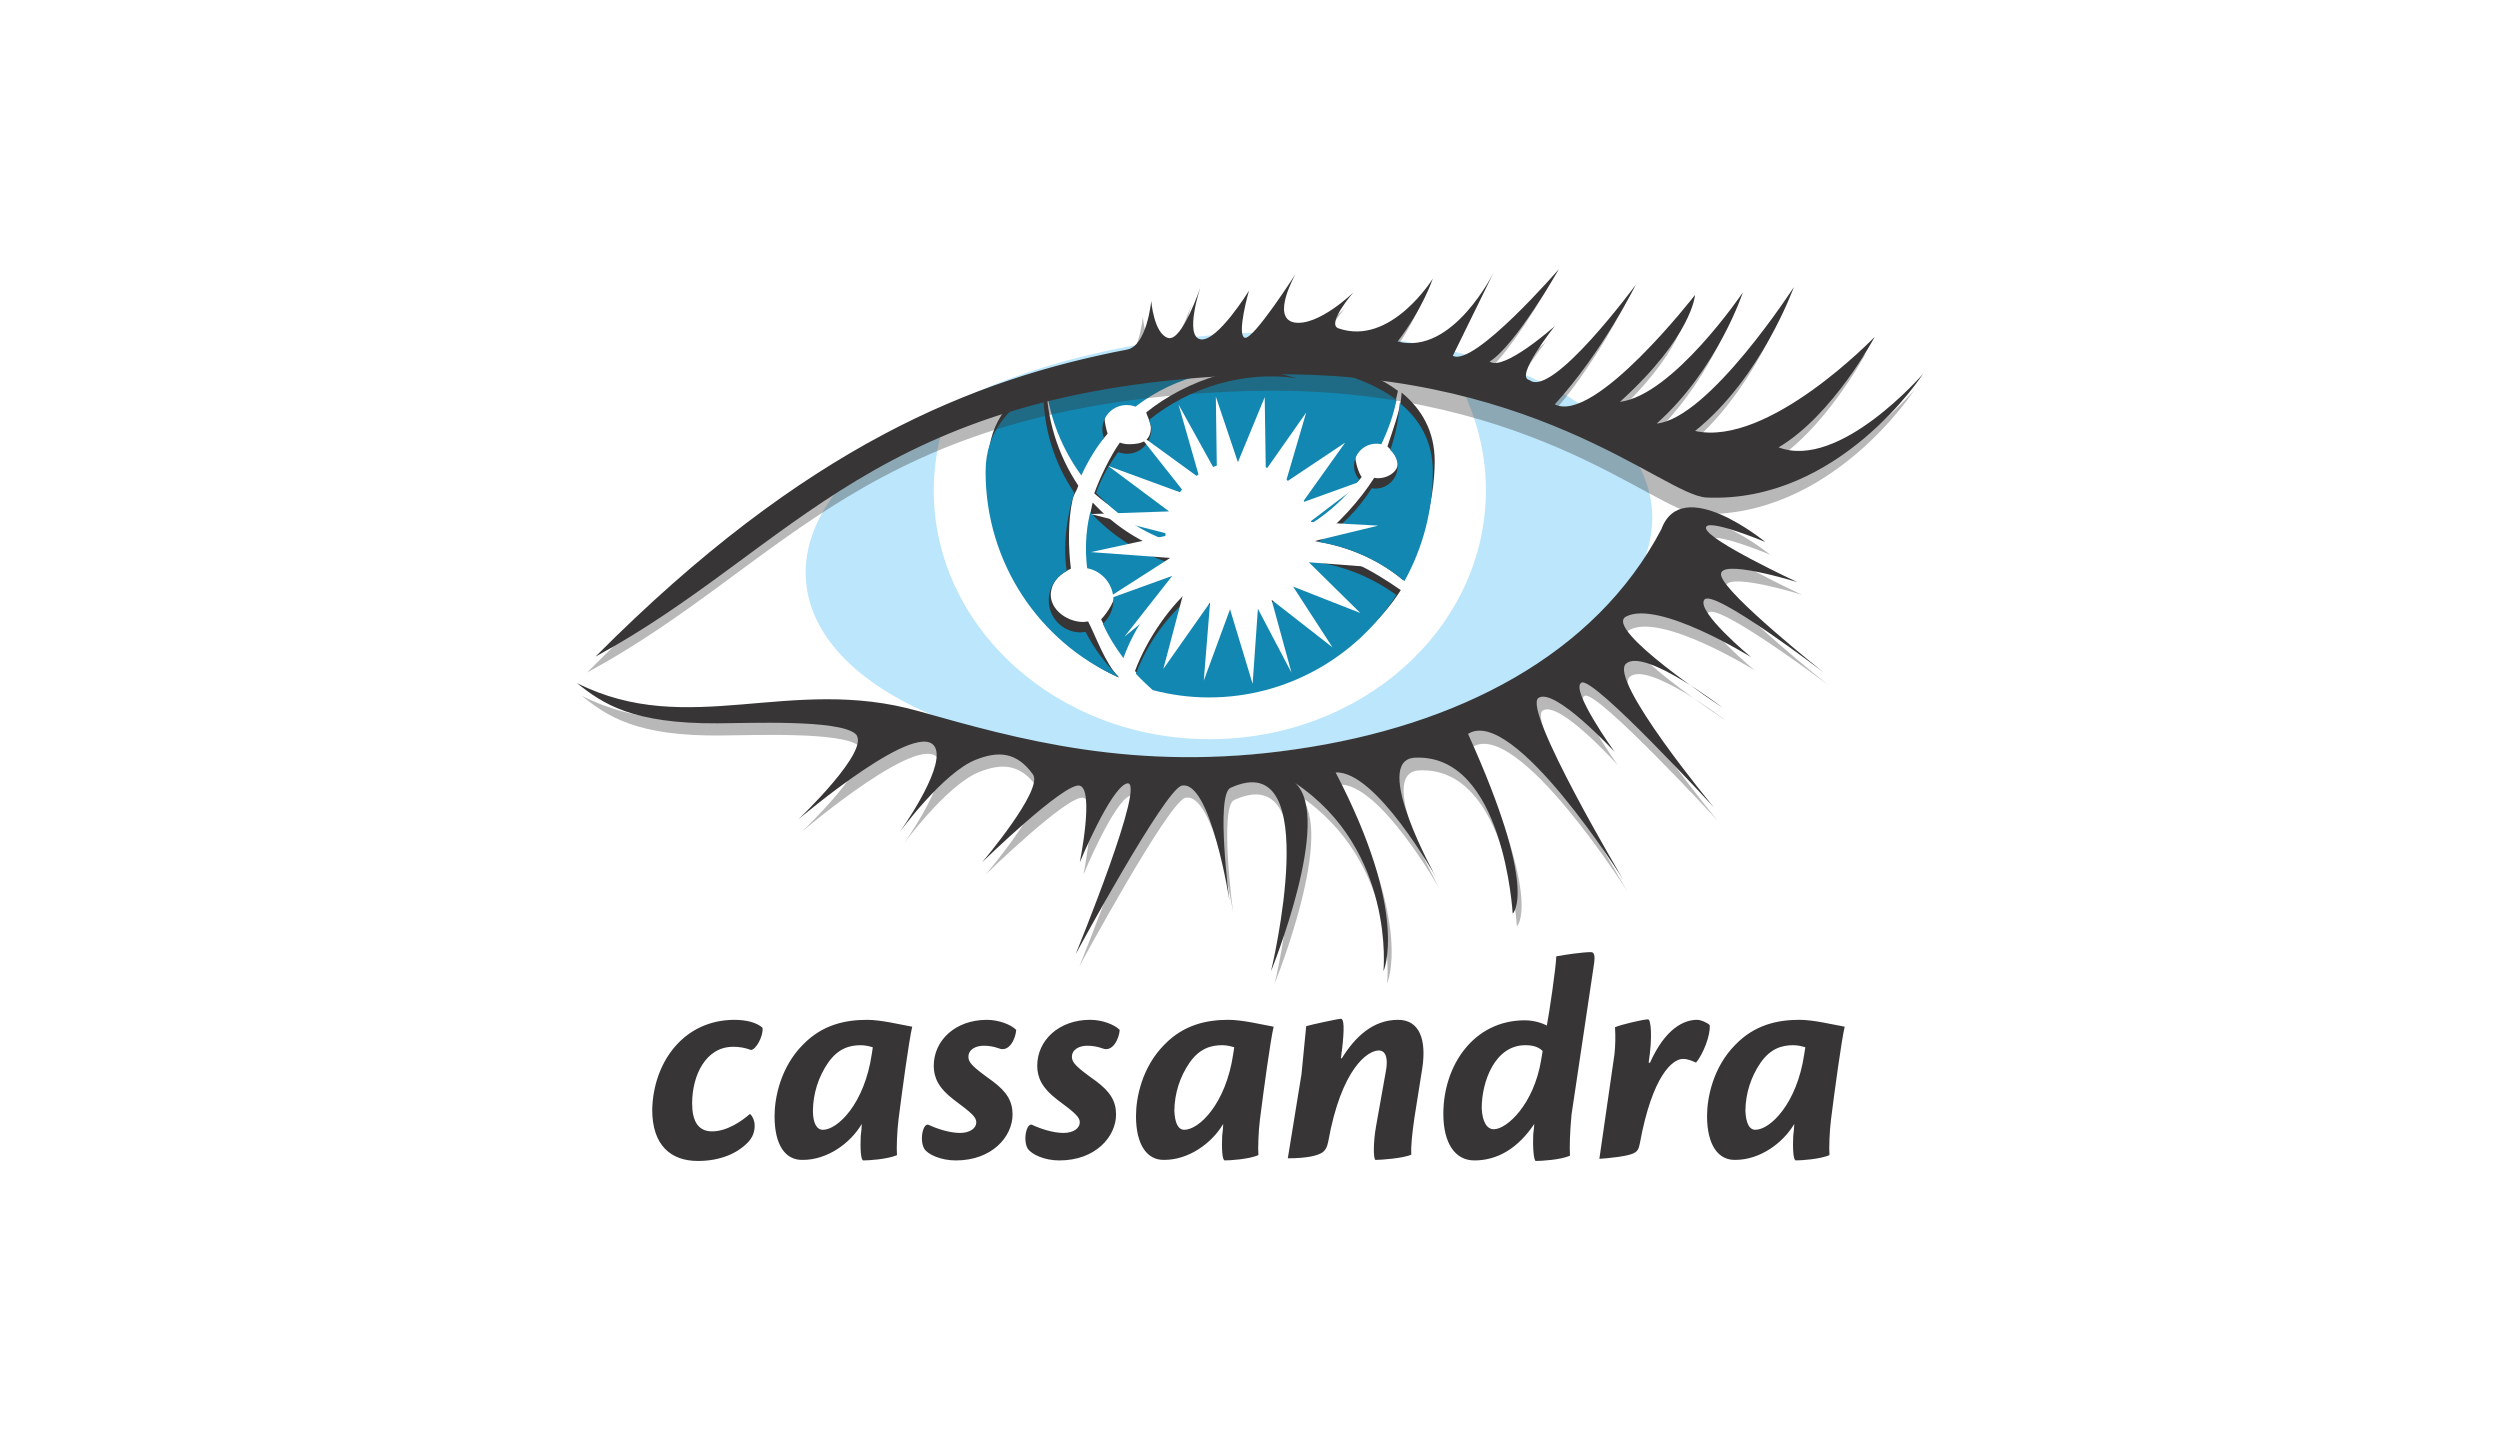 <svg width="166" height="96" viewBox="0 0 166 96" fill="none" xmlns="http://www.w3.org/2000/svg">
<rect width="166" height="96" fill="white"/>
<path d="M48.781 67.718C49.548 67.718 50.246 67.893 50.631 68.244C50.701 68.806 50.178 69.718 49.864 69.718C49.485 69.574 49.083 69.502 48.678 69.507C46.864 69.507 45.958 71.402 45.958 73.263C45.958 74.421 46.342 75.123 47.284 75.123C48.261 75.123 49.237 74.456 49.796 73.965C49.936 74.07 50.11 74.385 50.11 74.737C50.11 75.123 50.005 75.509 49.622 75.895C48.994 76.527 47.912 77.088 46.342 77.088C44.562 77.088 43.307 76.07 43.307 73.683C43.377 70.523 45.4 67.716 48.784 67.716L48.781 67.718ZM54.641 75.018C55.618 75.018 57.397 73.298 57.885 69.998L57.955 69.542C57.745 69.472 57.432 69.402 57.153 69.402C56.42 69.402 55.653 69.612 54.99 70.56C54.342 71.5 53.99 72.612 53.978 73.754C53.978 74.561 54.222 75.018 54.641 75.018ZM51.431 74.105C51.431 72.912 51.815 70.875 53.315 69.367C54.605 68.033 56.141 67.717 57.571 67.717C58.513 67.717 59.769 68.033 60.571 68.173C60.361 69.05 59.908 72.385 59.664 74.315C59.559 75.122 59.524 76.281 59.559 76.702C58.896 76.982 57.675 77.052 57.326 77.052C57.152 77.052 57.116 76.245 57.152 75.437C57.187 75.191 57.222 74.805 57.222 74.63C56.455 75.93 54.92 77.017 53.315 77.017C52.165 77.052 51.431 76.069 51.431 74.104V74.105ZM65.524 67.717C66.326 67.717 67.129 68.033 67.477 68.384C67.442 68.946 67.024 69.894 66.327 69.612C66.002 69.494 65.66 69.435 65.315 69.437C64.792 69.437 64.303 69.683 64.303 70.174C64.303 70.56 64.583 70.841 65.908 71.789C66.85 72.491 67.234 73.123 67.234 73.999C67.234 75.473 65.874 77.053 63.467 77.053C62.49 77.053 61.617 76.667 61.374 76.281C61.024 75.684 61.304 74.481 61.688 74.701C62.211 74.947 63.048 75.227 63.746 75.227C64.409 75.227 64.826 74.911 64.826 74.525C64.826 74.175 64.512 73.893 63.326 73.015C62.315 72.246 62.001 71.544 62.001 70.772C62.001 69.087 63.431 67.718 65.524 67.718V67.717ZM72.396 67.717C73.198 67.717 74.001 68.033 74.349 68.384C74.314 68.946 73.896 69.894 73.199 69.612C72.874 69.494 72.532 69.435 72.187 69.437C71.664 69.437 71.175 69.683 71.175 70.174C71.175 70.56 71.455 70.841 72.78 71.789C73.722 72.491 74.106 73.123 74.106 73.999C74.106 75.473 72.746 77.053 70.339 77.053C69.362 77.053 68.525 76.667 68.246 76.281C67.896 75.684 68.176 74.481 68.56 74.701C69.083 74.947 69.92 75.227 70.618 75.227C71.281 75.227 71.698 74.911 71.698 74.525C71.698 74.175 71.384 73.893 70.198 73.015C69.186 72.243 68.872 71.541 68.872 70.769C68.872 69.084 70.302 67.715 72.395 67.715L72.396 67.717ZM78.64 75.017C79.617 75.017 81.396 73.297 81.884 69.997L81.954 69.541C81.744 69.471 81.431 69.401 81.152 69.401C80.419 69.401 79.652 69.611 78.989 70.559C78.341 71.499 77.989 72.611 77.977 73.753C78.012 74.56 78.221 75.017 78.64 75.017ZM75.43 74.104C75.43 72.911 75.814 70.874 77.314 69.366C78.604 68.032 80.14 67.716 81.57 67.716C82.512 67.716 83.768 68.032 84.57 68.172C84.36 69.049 83.907 72.384 83.663 74.314C83.558 75.121 83.523 76.28 83.558 76.701C82.895 76.981 81.674 77.051 81.325 77.051C81.151 77.051 81.115 76.244 81.151 75.436C81.186 75.19 81.221 74.804 81.221 74.629C80.454 75.929 78.919 77.016 77.314 77.016C76.198 77.051 75.43 76.068 75.43 74.103V74.104ZM89.07 70.314C89.977 68.84 91.163 67.717 92.837 67.717C94.267 67.717 94.721 69.051 94.442 70.911L93.919 74.211C93.779 75.194 93.675 76.071 93.709 76.668C93.186 76.914 91.686 77.018 91.337 77.018C91.197 77.018 91.163 75.93 91.372 74.772L92.035 71.052C92.14 70.455 92.105 69.752 91.547 69.752C90.814 69.752 89.07 70.945 88.197 75.789C88.127 76.175 87.987 76.421 87.744 76.561C87.43 76.736 86.802 76.911 85.511 76.911L86.418 71.331L86.732 68.137C87.082 68.032 88.86 67.647 89.034 67.647C89.244 67.647 89.278 68.279 89.104 69.753C89.069 69.893 89.069 70.103 89.034 70.243H89.069V70.313L89.07 70.314ZM99.186 74.982C100.058 74.982 101.836 73.332 102.326 70.419L102.431 69.787C102.187 69.541 101.838 69.401 101.281 69.401C99.258 69.401 98.386 71.823 98.386 73.578C98.421 74.491 98.736 74.982 99.188 74.982H99.186ZM97.896 77.052C96.606 77.052 95.838 75.894 95.838 73.962C95.838 70.732 97.861 67.749 101.245 67.749C101.838 67.749 102.395 67.924 102.71 68.099C102.884 67.186 103.303 64.343 103.338 63.501C103.896 63.396 105.082 63.221 105.64 63.221C105.85 63.221 105.92 63.431 105.85 63.958L104.351 74C104.246 75.088 104.211 76.14 104.246 76.738C103.618 77.018 102.326 77.088 101.979 77.088C101.839 77.088 101.769 76.175 101.805 75.333C101.837 75.1 101.86 74.866 101.875 74.631C100.795 76.246 99.433 77.053 97.898 77.053L97.896 77.052ZM109.546 70.594C110.593 68.242 111.848 67.716 112.686 67.716C112.93 67.716 113.349 67.891 113.523 68.066C113.593 68.733 113.07 70.032 112.616 70.558C112.372 70.453 112.093 70.312 111.744 70.312C111.081 70.312 109.721 71.365 108.884 75.928C108.814 76.314 108.71 76.454 108.5 76.56C108.15 76.77 106.826 76.91 106.198 76.946L107.201 70C107.263 69.405 107.275 68.806 107.236 68.21C107.62 68.035 109.12 67.684 109.434 67.684C109.608 67.684 109.748 68.772 109.469 70.562H109.539V70.597L109.546 70.594ZM116.558 75.017C117.535 75.017 119.314 73.297 119.802 69.997L119.872 69.541C119.662 69.471 119.349 69.401 119.07 69.401C118.337 69.401 117.57 69.611 116.907 70.559C116.259 71.499 115.907 72.611 115.895 73.753C115.93 74.56 116.139 75.017 116.558 75.017ZM113.348 74.104C113.348 72.911 113.732 70.874 115.232 69.366C116.522 68.032 118.058 67.716 119.488 67.716C120.43 67.716 121.686 68.032 122.488 68.172C122.278 69.049 121.825 72.384 121.581 74.314C121.476 75.121 121.441 76.28 121.476 76.701C120.813 76.981 119.592 77.051 119.243 77.051C119.069 77.051 119.033 76.244 119.069 75.436C119.104 75.19 119.139 74.804 119.139 74.629C118.372 75.929 116.837 77.016 115.232 77.016C114.116 77.051 113.348 76.068 113.348 74.103V74.104Z" fill="#373535"/>
<path d="M109.685 33.777C110.348 41.464 98.313 48.8 82.79 50.133C67.267 51.466 54.185 46.308 53.522 38.62C52.859 30.932 64.894 23.598 80.419 22.265C95.907 20.931 109.024 26.055 109.686 33.778" fill="#BBE6FB"/>
<path d="M80.837 23.142C74.907 23.037 68 25.422 62.837 27.635C62.314 29.18 62 30.83 62 32.55C62 41.676 70.198 49.082 80.314 49.082C90.43 49.082 98.664 41.712 98.664 32.55C98.664 29.672 97.827 26.934 96.397 24.582C92.281 23.95 86.595 23.248 80.839 23.142" fill="white"/>
<path d="M80.35 23.142C77.07 22.932 71.42 24.652 66.71 26.372C65.977 28.057 65.594 29.917 65.594 31.882C65.594 39.885 72.814 46.378 80.42 46.378C87.99 46.378 94.687 39.885 95.246 31.882C95.42 29.285 94.548 26.828 93.293 24.722C89.005 23.997 84.687 23.471 80.351 23.143" fill="white"/>
<path d="M71.942 30.864C72.362 29.951 72.954 29.53 73.547 28.794C73.477 28.619 73.347 28.022 73.347 27.846C73.347 26.933 74.08 26.231 74.952 26.231C75.154 26.229 75.355 26.264 75.545 26.336C78.231 24.266 81.745 23.388 85.312 24.196L86.254 24.442C82.766 23.942 78.789 25.214 76.104 27.39C76.174 27.59 76.418 28.127 76.418 28.373C76.418 29.286 75.825 29.496 74.953 29.496C74.753 29.496 74.569 29.461 74.36 29.391C73.767 30.198 73 31.778 72.66 32.761C74.16 34.095 75.486 34.586 77.23 35.253C77.23 35.183 77.3 35.078 77.3 35.007C77.3 32.304 79.672 30.093 82.358 30.093C84.765 30.093 86.788 31.848 87.172 34.165C88.392 33.393 89.544 32.795 90.416 31.673C90.216 31.427 89.996 30.69 89.996 30.339C89.997 29.95 90.152 29.578 90.426 29.302C90.7 29.026 91.072 28.869 91.461 28.865C91.578 28.861 91.696 28.873 91.81 28.9C92.263 27.952 92.612 26.97 92.822 25.952C88.602 22.792 80.438 23.249 80.438 23.249C80.438 23.249 73.95 22.899 69.554 25.074C69.868 27.11 70.704 29.146 71.961 30.874L71.942 30.864ZM92.125 29.646C92.366 29.854 92.567 30.103 92.718 30.383C93.102 31.085 92.334 31.753 91.498 31.753C91.428 31.753 91.324 31.753 91.254 31.718C90.347 33.158 88.742 34.982 87.312 35.93C89.51 36.28 91.568 37.158 93.172 38.527C94.358 36.387 95.265 33.262 95.265 30.63C95.265 28.63 94.393 27.155 93.067 26.067C93.032 27.155 92.439 28.664 92.125 29.647V29.646ZM74.405 43.267C75.138 41.231 76.917 39.687 78.625 38.317C78.381 37.967 77.997 37.124 77.858 36.737C75.8 36.105 73.986 34.912 72.556 33.367C72.556 33.402 72.521 33.472 72.521 33.507C72.241 34.7 72.207 35.929 72.347 37.087C73.324 37.262 74.091 38.14 74.091 39.193C74.091 39.825 73.533 40.693 73.114 41.123C73.534 42.036 73.847 42.527 74.414 43.263L74.405 43.267ZM74.274 44.95C73.402 44.073 72.809 42.353 72.251 41.265C72.146 41.265 72.051 41.3 71.937 41.3C70.751 41.3 69.53 40.317 69.809 39.16C69.949 38.528 70.402 38.107 71.109 37.756C70.935 36.422 70.909 34.562 71.214 33.193C71.284 32.807 71.494 32.631 71.598 32.245C70.23 30.196 69.491 27.793 69.47 25.33V25.05C67.272 26.173 65.633 27.893 65.633 30.63C65.633 36.702 69.121 42.67 74.283 44.986V44.951L74.274 44.95ZM87.016 36.551C86.353 38.446 84.539 39.851 82.411 39.851C81.261 39.851 80.213 39.465 79.411 38.798C77.711 40.132 76.131 42.483 75.364 44.554C75.714 44.94 75.957 45.256 76.376 45.607C77.562 45.923 79.236 45.607 80.526 45.607C85.724 45.607 90.363 43.29 93.014 39.184C91.2 37.92 89.107 36.727 87.014 36.552" fill="#373535"/>
<path d="M71.802 31.566C72.222 30.653 72.709 29.846 73.302 29.074C73.234 28.895 73.198 28.704 73.197 28.512C73.197 27.599 73.93 26.897 74.802 26.897C75.005 26.895 75.206 26.93 75.395 27.002C78.081 24.932 81.595 24.054 85.162 24.862L86.104 25.108C82.616 24.608 78.988 25.705 76.302 27.881C76.372 28.081 76.442 28.301 76.442 28.513C76.442 29.426 75.709 30.128 74.837 30.128C74.637 30.128 74.453 30.093 74.244 30.023C73.651 30.83 73.128 31.743 72.779 32.726C74.079 34.096 75.639 35.218 77.384 35.85V35.604C77.384 32.901 79.582 30.69 82.268 30.69C84.675 30.69 86.698 32.445 87.082 34.762C88.302 33.99 89.349 33.007 90.256 31.849C90.056 31.603 89.906 31.287 89.906 30.936C89.908 30.547 90.062 30.174 90.337 29.899C90.611 29.623 90.983 29.466 91.371 29.462C91.476 29.462 91.571 29.462 91.721 29.497C92.174 28.549 92.523 27.567 92.733 26.549C88.513 23.389 80.349 23.846 80.349 23.846C80.349 23.846 73.861 23.496 69.465 25.671C69.709 27.811 70.545 29.848 71.802 31.568V31.566ZM92.314 29.88C92.469 30.016 92.592 30.183 92.676 30.371C92.76 30.559 92.803 30.762 92.802 30.968C92.801 31.357 92.646 31.73 92.372 32.005C92.098 32.281 91.726 32.438 91.337 32.442C91.267 32.442 91.163 32.442 91.093 32.407C90.185 33.847 88.97 35.07 87.535 35.987C89.628 36.303 91.615 37.215 93.255 38.584C94.489 36.361 95.137 33.861 95.139 31.318C95.139 29.318 94.267 27.843 92.941 26.755C92.877 27.82 92.666 28.872 92.313 29.879L92.314 29.88ZM74.593 43.7C75.326 41.664 76.581 39.874 78.291 38.505C78.047 38.155 77.838 37.803 77.698 37.382C75.64 36.75 73.826 35.557 72.396 34.012C72.396 34.047 72.361 34.117 72.361 34.152C72.081 35.345 72.047 36.574 72.187 37.732C73.164 37.907 73.931 38.785 73.931 39.838C73.93 40.135 73.868 40.429 73.748 40.701C73.628 40.972 73.453 41.216 73.233 41.417C73.583 42.224 74.07 42.997 74.593 43.697V43.7ZM74.243 44.904C73.374 44.039 72.645 43.044 72.08 41.956C71.975 41.956 71.88 41.991 71.766 41.991C71.486 41.992 71.207 41.937 70.948 41.83C70.688 41.723 70.453 41.565 70.255 41.365C70.057 41.166 69.9 40.93 69.794 40.67C69.689 40.409 69.636 40.131 69.638 39.85C69.639 39.45 69.75 39.059 69.96 38.718C70.169 38.377 70.468 38.101 70.824 37.92C70.65 36.586 70.719 35.252 71.024 33.884C71.094 33.498 71.224 33.112 71.338 32.726C69.995 30.749 69.277 28.413 69.28 26.022V25.742C67.082 26.865 65.443 28.585 65.443 31.322C65.443 37.394 69.036 42.624 74.199 44.942C74.234 44.942 74.234 44.942 74.234 44.907L74.243 44.904ZM86.827 37.255C86.164 39.15 84.35 40.555 82.222 40.555C81.072 40.555 80.024 40.169 79.222 39.502C77.522 40.836 76.222 42.662 75.42 44.732C75.77 45.118 76.153 45.469 76.536 45.82C77.754 46.145 79.009 46.309 80.269 46.31C85.467 46.31 90.071 43.607 92.722 39.51C90.978 38.246 88.92 37.44 86.827 37.264" fill="#1287B1"/>
<path d="M87.012 35.99L91.512 34.902L86.977 34.656L90.675 31.848L86.489 33.358L89.315 29.392L85.373 32.024L86.733 27.391L84.047 31.217L83.977 26.373L82.197 30.69L80.732 26.338L80.802 31.463L78.255 26.865L79.65 31.745L75.5 28.725L78.744 32.832L73.581 30.937L77.628 33.957L72.43 34.132L77.767 35.502L72.43 36.66L77.697 37.046L73.267 39.889L77.837 38.239L74.663 42.275L78.675 39.011L77.245 44.416L80.35 40L79.93 45.195L81.674 40.457L83.174 45.407L83.524 40.423L85.757 44.67L84.431 39.826L88.478 42.986L85.862 38.95L90.327 40.705L86.907 37.335L91.477 37.685L87.012 36V35.99Z" fill="white"/>
<path d="M38.977 44.658C52.965 30.583 64.128 26.23 74.28 24.265C75.606 24.019 75.885 21.035 75.885 21.035C75.885 21.035 76.059 23.211 77.001 23.492C77.943 23.773 79.164 20.087 79.164 20.087C79.164 20.087 78.048 23.387 79.164 23.587C80.28 23.762 82.374 20.357 82.374 20.357C82.374 20.357 81.537 23.27 82.094 23.481C82.652 23.656 85.478 19.234 85.478 19.234C85.478 19.234 83.804 22.147 85.373 22.464C86.978 22.744 89.315 20.464 89.315 20.464C89.315 20.464 87.501 22.534 88.303 22.851C91.791 24.079 94.583 19.551 94.583 19.551C94.583 19.551 93.92 21.551 92.246 23.728C95.909 24.676 98.63 19.13 98.63 19.13L95.91 24.676C97.305 25.378 102.922 18.849 102.922 18.849C102.922 18.849 100.027 23.939 98.317 24.991C99.259 25.763 102.643 22.711 102.643 22.711C102.643 22.711 99.923 26.116 100.969 26.291C102.469 27.519 108.016 19.973 108.016 19.973C108.016 19.973 105.853 24.431 102.679 27.905C105.329 29.275 111.959 20.675 111.959 20.675C111.959 20.675 111.785 23.413 106.971 27.775C110.529 27.319 115.134 20.509 115.134 20.509C115.134 20.509 113.46 25.599 109.414 29.214C112.902 28.864 118.519 20.158 118.519 20.158C118.519 20.158 116.356 26.195 111.961 29.705C116.845 30.793 123.891 23.457 123.891 23.457C123.891 23.457 121.135 28.652 117.507 30.793C121.554 32.337 127.1 25.913 127.1 25.913C127.1 25.913 121.553 34.513 112.728 34.126C109.833 33.986 101.078 25.281 82.308 25.983C57.471 26.896 52.238 37.496 38.982 44.656" fill="#373535" fill-opacity="0.35"/>
<path d="M39.535 43.605C53.523 29.53 64.685 25.178 74.837 23.212C76.163 22.966 76.442 19.982 76.442 19.982C76.442 19.982 76.616 22.158 77.558 22.439C78.5 22.72 79.721 19.034 79.721 19.034C79.721 19.034 78.605 22.334 79.721 22.534C80.837 22.709 82.931 19.304 82.931 19.304C82.931 19.304 82.094 22.217 82.651 22.428C83.209 22.603 86.035 18.181 86.035 18.181C86.035 18.181 84.361 21.094 85.93 21.411C87.535 21.691 89.872 19.411 89.872 19.411C89.872 19.411 88.058 21.481 88.86 21.798C92.348 23.026 95.14 18.498 95.14 18.498C95.14 18.498 94.477 20.498 92.803 22.675C96.466 23.623 99.187 18.077 99.187 18.077L96.467 23.623C97.862 24.395 103.514 17.867 103.514 17.867C103.514 17.867 100.619 22.957 98.909 24.009C99.851 24.676 103.235 21.657 103.235 21.657C103.235 21.657 100.515 25.062 101.561 25.237C103.061 26.465 108.608 18.919 108.608 18.919C108.608 18.919 106.41 23.377 103.236 26.851C105.886 28.185 112.55 19.585 112.55 19.585C112.55 19.585 112.376 22.323 107.562 26.685C111.12 26.229 115.725 19.419 115.725 19.419C115.725 19.419 114.051 24.509 110.005 28.124C113.493 27.774 119.11 19.068 119.11 19.068C119.11 19.068 116.947 25.105 112.552 28.615C117.436 29.703 124.482 22.367 124.482 22.367C124.482 22.367 121.726 27.562 118.098 29.703C122.145 31.247 127.691 24.823 127.691 24.823C127.691 24.823 122.144 33.423 113.319 33.036C110.424 32.896 101.669 24.191 82.899 24.893C58.062 25.841 52.794 36.406 39.539 43.601" fill="#373535"/>
<path d="M38.629 46.202C46.024 49.922 52.792 45.64 61.303 48.062C67.791 49.887 75.675 52.169 86.383 50.589C97.093 49.045 106.233 44.341 110.627 35.989C111.987 32.269 117.534 36.831 117.534 36.831C117.534 36.831 113.487 35.146 113.592 35.918C113.697 36.725 119.662 39.498 119.662 39.498C119.662 39.498 114.255 37.813 114.604 39.078C114.918 40.342 121.371 45.466 121.371 45.466C121.371 45.466 114.011 39.92 113.418 40.692C112.79 41.464 116.523 44.518 116.523 44.518C116.523 44.518 110.383 40.692 108.221 41.815C106.651 42.622 114.605 47.852 114.605 47.852C114.605 47.852 109.442 43.886 108.221 44.939C107 45.992 114.047 54.486 114.047 54.486C114.047 54.486 106.024 45.781 105.221 46.203C104.418 46.625 107.419 50.801 107.419 50.801C107.419 50.801 103.512 46.449 102.431 47.186C101.351 47.958 108.081 59.226 108.081 59.226C108.081 59.226 100.791 47.678 97.755 49.609C102.465 60.034 100.72 61.509 100.72 61.509C100.72 61.509 100.127 50.874 94.232 51.155C91.267 51.295 95.627 59.087 95.627 59.087C95.627 59.087 91.617 51.96 88.931 52.1C93.851 61.507 92.105 65.297 92.105 65.297C92.105 65.297 92.907 57.259 86.245 52.802C88.792 55.082 84.64 65.297 84.64 65.297C84.64 65.297 88.268 50.239 81.954 53.117C80.942 53.573 81.884 60.627 81.884 60.627C81.884 60.627 80.628 52.554 78.71 52.975C77.594 53.221 71.663 64.172 71.663 64.172C71.663 64.172 76.513 52.342 75.047 52.835C73.967 53.185 71.942 58.065 71.942 58.065C71.942 58.065 72.919 53.255 71.942 52.975C70.965 52.695 65.454 58.065 65.454 58.065C65.454 58.065 69.534 53.255 68.838 52.238C67.758 50.728 66.536 50.658 65.036 51.255C62.873 52.097 59.978 56.065 59.978 56.065C59.978 56.065 62.873 52.029 62.385 50.555C61.583 48.133 53.245 55.223 53.245 55.223C53.245 55.223 58.165 50.555 57.047 49.537C55.931 48.554 49.791 48.835 47.907 48.835C42.291 48.905 40.337 47.571 38.627 46.203" fill="#373535" fill-opacity="0.35"/>
<path d="M38.315 45.36C45.709 49.08 52.477 44.798 60.989 47.22C67.477 49.045 75.361 51.327 86.069 49.747C96.778 48.203 105.919 43.499 110.312 35.147C111.673 31.427 117.219 35.989 117.219 35.989C117.219 35.989 113.172 34.304 113.277 35.076C113.382 35.883 119.348 38.656 119.348 38.656C119.348 38.656 113.941 36.971 114.29 38.236C114.604 39.5 121.057 44.624 121.057 44.624C121.057 44.624 113.767 39.044 113.173 39.814C112.578 40.584 116.277 43.64 116.277 43.64C116.277 43.64 110.137 39.814 107.975 40.937C106.405 41.744 114.359 46.974 114.359 46.974C114.359 46.974 109.196 43.008 107.975 44.061C106.754 45.114 113.801 53.608 113.801 53.608C113.801 53.608 105.814 44.903 105.012 45.325C104.21 45.747 107.21 49.923 107.21 49.923C107.21 49.923 103.232 45.606 102.152 46.343C101.071 47.115 107.768 58.383 107.768 58.383C107.768 58.383 100.477 46.8 97.478 48.731C102.221 59.191 100.443 60.665 100.443 60.665C100.443 60.665 99.85 50.03 93.954 50.311C90.99 50.451 95.35 58.243 95.35 58.243C95.35 58.243 91.373 51.143 88.686 51.293C93.606 60.7 91.861 64.49 91.861 64.49C91.861 64.49 92.662 56.452 86.001 51.995C88.547 54.275 84.395 64.49 84.395 64.49C84.395 64.49 88.023 49.432 81.71 52.31C80.698 52.766 81.639 59.82 81.639 59.82C81.639 59.82 80.383 51.747 78.466 52.168C77.35 52.414 71.418 63.365 71.418 63.365C71.418 63.365 76.269 51.535 74.802 52.028C73.722 52.378 71.698 57.258 71.698 57.258C71.698 57.258 72.674 52.448 71.698 52.168C70.721 51.888 65.21 57.258 65.21 57.258C65.21 57.258 69.29 52.448 68.594 51.431C67.513 49.921 66.291 49.851 64.791 50.448C62.629 51.29 59.733 55.258 59.733 55.258C59.733 55.258 62.629 51.222 62.141 49.748C61.339 47.326 53.001 54.416 53.001 54.416C53.001 54.416 57.92 49.748 56.803 48.73C55.687 47.747 49.547 48.028 47.663 48.028C41.977 48.063 40.023 46.728 38.312 45.36" fill="#373535"/>
</svg>
